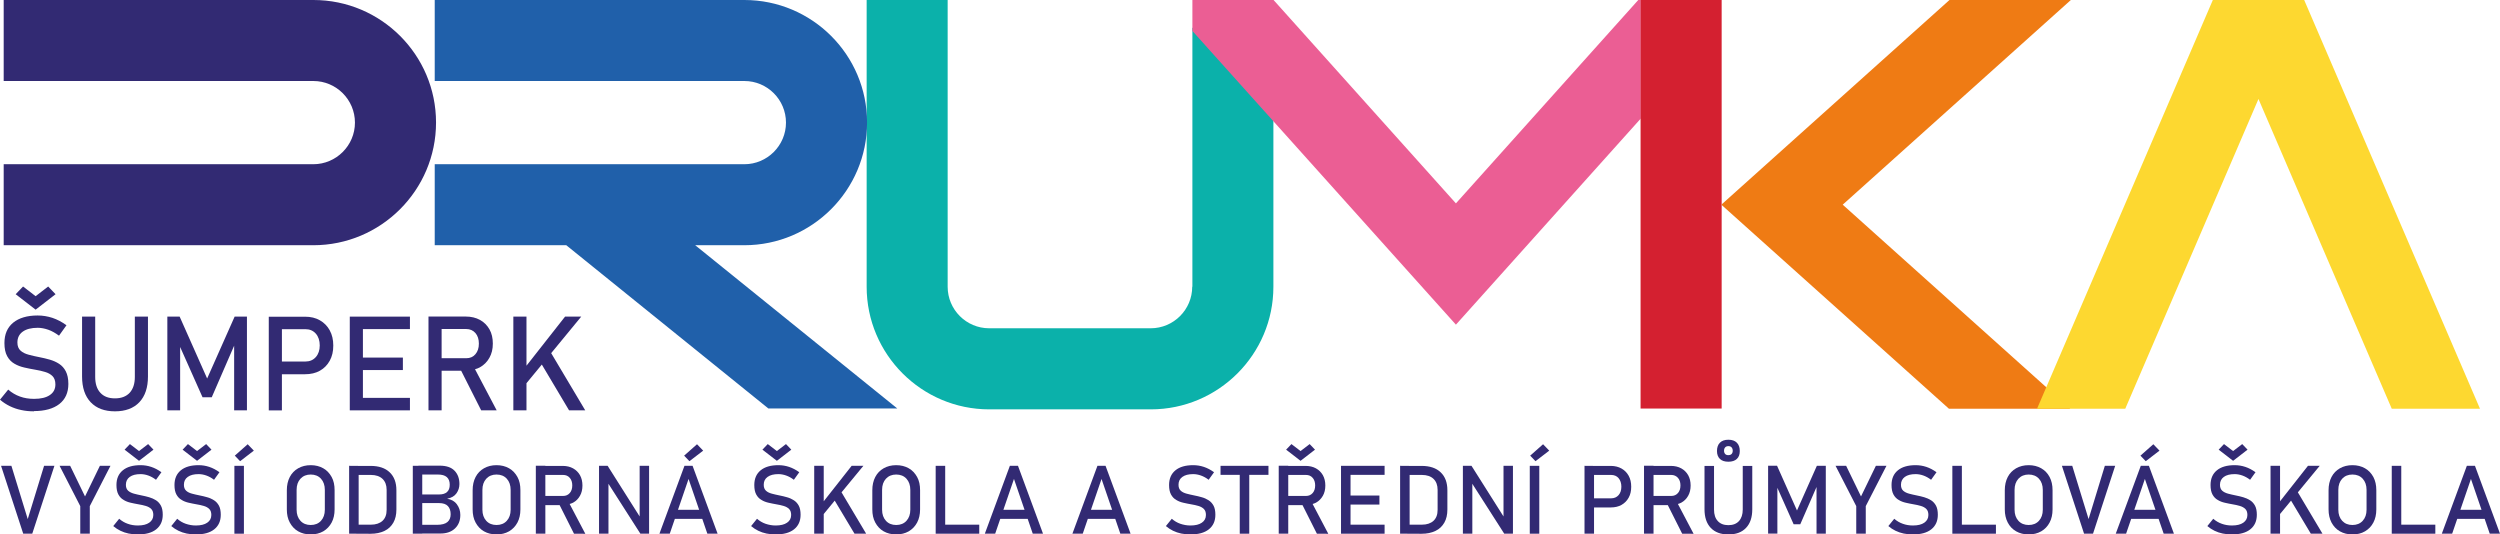<?xml version="1.0" encoding="UTF-8"?>
<svg id="Logo" xmlns="http://www.w3.org/2000/svg" viewBox="0 0 304.62 65.12">
  <defs>
    <style>
      .cls-1 {
        fill: #ef7b14;
      }

      .cls-2 {
        fill: #0bb1aa;
      }

      .cls-3 {
        fill: #fdd830;
      }

      .cls-4 {
        fill: #eb5e94;
      }

      .cls-5 {
        fill: #322a73;
      }

      .cls-6 {
        fill: #2060aa;
      }

      .cls-7 {
        fill: #d42030;
      }
    </style>
  </defs>
  <g id="VOS_a_SPS">
    <g>
      <polygon class="cls-5" points="6.77 35.85 5.87 34.91 4.34 36.09 2.81 34.91 1.91 35.85 4.34 37.73 6.77 35.85"/>
      <path class="cls-5" d="M8.02,45.25c-.2-.39-.48-.7-.82-.92-.34-.22-.72-.39-1.14-.51s-.84-.22-1.26-.3c-.47-.09-.9-.19-1.31-.3-.41-.11-.74-.27-.99-.5-.25-.23-.38-.55-.38-.99,0-.57.22-1.01.65-1.32s1.04-.47,1.82-.47c.43,0,.87.09,1.3.24s.86.4,1.3.72l.91-1.27c-.55-.4-1.12-.7-1.71-.9-.59-.19-1.19-.29-1.8-.29-1.28,0-2.28.3-2.99.88-.71.59-1.06,1.41-1.06,2.48,0,.66.11,1.19.33,1.59.22.4.51.71.88.92.37.22.77.37,1.21.47.44.1.87.19,1.3.26.45.07.86.17,1.23.28.38.11.68.28.91.51s.35.57.35,1.01c0,.56-.22.99-.68,1.3-.45.31-1.09.46-1.92.46-.62,0-1.19-.09-1.71-.28-.53-.19-1.01-.47-1.44-.85l-1,1.23c.37.32.77.58,1.2.79s.89.37,1.38.47c.49.11,1.01.16,1.57.16l-.02-.03c1.33,0,2.37-.29,3.1-.86.73-.57,1.1-1.39,1.1-2.44v-.02c0-.63-.11-1.13-.31-1.52Z"/>
    </g>
    <path class="cls-5" d="M16.43,38.58v7.35c0,.83-.21,1.47-.63,1.93-.42.45-1.02.68-1.79.68s-1.36-.22-1.78-.68c-.42-.45-.63-1.1-.63-1.93v-7.35h-1.6v7.29c0,1.35.35,2.4,1.05,3.14.7.74,1.69,1.11,2.96,1.11s2.27-.37,2.97-1.11c.7-.74,1.05-1.79,1.05-3.14v-7.29h-1.6Z"/>
    <polygon class="cls-5" points="28.59 38.58 25.24 46.12 21.89 38.58 20.39 38.58 20.39 50 21.95 50 21.95 42.28 24.68 48.41 25.8 48.41 28.53 42.12 28.53 50 30.09 50 30.09 38.58 28.59 38.58"/>
    <path class="cls-5" d="M40.18,40.25c-.29-.52-.69-.93-1.2-1.22-.52-.3-1.12-.44-1.81-.44h-2.82s-1.6,0-1.6,0v11.42h1.6v-4.41h2.82c.69,0,1.3-.14,1.81-.43.52-.29.91-.7,1.2-1.22.29-.53.43-1.13.43-1.84s-.14-1.33-.43-1.85ZM38.48,43.51c-.32.36-.74.54-1.26.54h-2.87v-3.94h2.87c.52,0,.94.18,1.26.54.32.36.48.86.48,1.44s-.16,1.06-.48,1.42Z"/>
    <polygon class="cls-5" points="49.95 40.1 49.95 38.58 44.22 38.58 43.39 38.58 42.62 38.58 42.62 50 43.39 50 44.22 50 49.95 50 49.95 48.48 44.22 48.48 44.22 45.09 49.09 45.09 49.09 43.57 44.22 43.57 44.22 40.1 49.95 40.1"/>
    <path class="cls-5" d="M57.88,44.99c.2-.06.41-.12.59-.23.5-.28.88-.66,1.16-1.16.28-.49.42-1.06.42-1.73s-.13-1.25-.41-1.74c-.28-.49-.66-.88-1.16-1.15-.49-.27-1.07-.41-1.74-.41h-4.53v11.43h1.6v-4.83h2.38l2.44,4.83h1.89l-2.64-5.01ZM53.81,40.09h3c.46,0,.84.17,1.12.49.28.33.42.75.42,1.29s-.14.96-.42,1.29c-.28.33-.65.49-1.12.49h-3v-3.56Z"/>
    <path class="cls-5" d="M67.16,43.03c1.83-2.22,3.66-4.45,3.66-4.45h-1.97l-4.7,5.98v-5.98h-1.6v11.42h1.6v-3.31c.27-.33,1.03-1.25,1.87-2.27l3.32,5.58h1.97l-4.15-6.97Z"/>
    <polygon class="cls-5" points="5.37 56.76 3.38 63.25 1.39 56.76 .13 56.76 2.83 65.03 3.93 65.03 6.63 56.76 5.37 56.76"/>
    <polygon class="cls-5" points="12.17 56.76 10.36 60.49 8.55 56.76 7.26 56.76 9.78 61.67 9.78 65.03 10.94 65.03 10.94 61.67 13.46 56.76 12.17 56.76"/>
    <g>
      <polygon class="cls-5" points="18.7 54.79 18.05 54.11 16.94 54.96 15.83 54.11 15.18 54.79 16.94 56.15 18.7 54.79"/>
      <path class="cls-5" d="M19.61,61.62c-.15-.28-.35-.5-.6-.66-.25-.16-.53-.28-.83-.37-.3-.09-.61-.16-.91-.22-.34-.07-.66-.14-.95-.22-.29-.08-.53-.2-.71-.36-.18-.17-.27-.4-.27-.72,0-.42.16-.73.47-.96.32-.23.75-.34,1.32-.34.31,0,.63.06.94.17s.62.28.94.52l.66-.92c-.4-.29-.82-.51-1.24-.65-.42-.14-.86-.21-1.3-.21-.94,0-1.66.21-2.17.63s-.77,1.01-.77,1.79c0,.49.08.87.24,1.16.16.29.37.51.64.66.26.16.55.27.87.34s.63.14.94.19c.32.05.62.12.89.2.27.08.49.2.66.37.17.17.25.41.25.73,0,.4-.17.71-.5.94-.33.23-.79.34-1.39.34-.44,0-.85-.07-1.23-.21-.38-.13-.73-.34-1.04-.61l-.72.89c.27.23.56.42.87.57.31.15.65.27,1,.34.35.07.73.11,1.12.11.96,0,1.71-.2,2.24-.62.53-.42.8-1.01.8-1.78,0-.45-.07-.82-.22-1.1Z"/>
      <polygon class="cls-5" points="16.8 65.12 16.79 65.12 16.79 65.12 16.8 65.12"/>
    </g>
    <g>
      <polygon class="cls-5" points="25.77 54.79 25.12 54.11 24.01 54.96 22.9 54.11 22.25 54.79 24.01 56.15 25.77 54.79"/>
      <polygon class="cls-5" points="23.87 65.12 23.86 65.12 23.86 65.12 23.87 65.12"/>
      <path class="cls-5" d="M26.68,61.62c-.15-.28-.35-.5-.6-.66-.25-.16-.53-.29-.83-.37-.3-.09-.61-.16-.91-.22-.34-.07-.66-.14-.95-.22-.29-.08-.53-.19-.71-.36-.18-.17-.27-.4-.27-.72,0-.42.15-.73.47-.96.32-.23.75-.34,1.32-.34.31,0,.63.06.94.17s.63.28.94.52l.66-.92c-.4-.29-.82-.51-1.24-.65-.42-.14-.86-.21-1.3-.21-.94,0-1.66.21-2.17.63s-.77,1.01-.77,1.79c0,.49.08.87.24,1.16.16.29.37.51.64.66.26.16.55.27.87.34s.63.14.94.19c.32.05.62.12.89.2.27.08.49.2.66.37.17.17.25.41.25.73,0,.4-.17.72-.5.94-.33.23-.79.34-1.39.34-.44,0-.85-.08-1.23-.21s-.73-.34-1.04-.61l-.72.89c.27.23.56.42.87.57.31.15.65.27,1,.34.35.07.73.11,1.12.11.96,0,1.71-.2,2.24-.62.53-.42.8-1.01.8-1.78,0-.45-.07-.82-.22-1.1Z"/>
    </g>
    <g>
      <polygon class="cls-5" points="29.25 56.2 30.93 54.91 30.18 54.13 28.61 55.52 29.25 56.19 29.25 56.2"/>
      <rect class="cls-5" x="28.56" y="56.76" width="1.16" height="8.27"/>
    </g>
    <path class="cls-5" d="M40.41,58.12c-.25-.45-.58-.81-1.02-1.06s-.95-.38-1.53-.38-1.09.13-1.53.38-.78.6-1.02,1.06-.36,1-.36,1.61v2.34c0,.61.11,1.14.36,1.6.25.46.58.82,1.02,1.07s.95.38,1.53.38,1.09-.13,1.53-.38c.44-.26.78-.62,1.02-1.07.24-.45.36-.99.36-1.6v-2.34c0-.62-.11-1.16-.36-1.61ZM39.58,62.11c0,.56-.16,1.01-.47,1.35-.31.34-.73.51-1.25.51s-.94-.17-1.25-.51c-.31-.34-.47-.79-.47-1.35v-2.42c0-.57.16-1.02.47-1.36.32-.34.73-.51,1.25-.51s.94.17,1.25.51c.31.34.47.8.47,1.36v2.42Z"/>
    <path class="cls-5" d="M47.48,57.55c-.54-.52-1.32-.78-2.32-.78h-1.46s-1.16-.01-1.16-.01v8.27h.78-.01s1.83.01,1.83.01c.67,0,1.23-.12,1.71-.35.48-.23.83-.57,1.08-1.01s.37-.97.37-1.6v-2.34c0-.94-.27-1.67-.82-2.19ZM47.11,62.12c0,.58-.16,1.02-.5,1.34-.34.31-.81.47-1.42.47h-1.49v-6.06h1.49c.61,0,1.08.16,1.42.48.33.32.5.76.5,1.34v2.43Z"/>
    <path class="cls-5" d="M55.67,61.45c-.28-.38-.68-.6-1.19-.68.52-.1.9-.32,1.14-.66.24-.34.36-.72.36-1.13,0-.68-.2-1.22-.6-1.63-.4-.41-1-.61-1.82-.61h-2.58v.02h-.68v8.27h1.15v-.02h2.22c.74,0,1.34-.21,1.77-.62.43-.41.65-.95.65-1.63v-.02c0-.48-.14-.91-.42-1.29ZM54.44,58.13c.24.21.36.52.36.93s-.11.69-.33.89c-.22.2-.54.3-.97.3h-2.05v-2.43h1.9c.48,0,.85.1,1.09.31ZM54.91,62.67c0,.39-.12.7-.38.93-.26.23-.7.35-1.31.35h-1.77v-2.65h2.05c.5,0,.86.13,1.08.37.22.24.33.57.33.98v.02Z"/>
    <path class="cls-5" d="M63.05,58.12c-.25-.45-.58-.81-1.02-1.06s-.95-.38-1.53-.38-1.09.13-1.53.38-.78.6-1.02,1.06-.36,1-.36,1.61v2.34c0,.61.11,1.14.36,1.6.25.46.58.82,1.02,1.07s.95.38,1.53.38,1.09-.13,1.53-.38c.44-.26.78-.62,1.02-1.07.24-.45.36-.99.36-1.6v-2.34c0-.62-.11-1.16-.36-1.61ZM62.22,62.11c0,.56-.16,1.01-.47,1.35-.31.34-.73.51-1.25.51s-.94-.17-1.25-.51c-.31-.34-.47-.79-.47-1.35v-2.42c0-.57.16-1.02.47-1.36.32-.34.73-.51,1.25-.51s.94.17,1.25.51c.31.34.47.8.47,1.36v2.42Z"/>
    <path class="cls-5" d="M71.32,65.04l-1.91-3.63c.15-.05.29-.09.42-.16.36-.2.64-.48.84-.84.2-.35.3-.77.3-1.25s-.1-.9-.3-1.26c-.2-.35-.48-.63-.84-.83s-.78-.3-1.26-.3h-2.12v-.02h-1.16v8.28h1.16v-3.48h1.74l1.75,3.48h0s1.38.01,1.38.01ZM66.45,57.87h2.16c.33,0,.61.11.81.35.21.23.31.55.31.93s-.1.7-.31.93c-.2.23-.47.35-.81.35h-2.16v-2.56Z"/>
    <polygon class="cls-5" points="77.94 56.76 77.94 62.93 74.04 56.76 72.99 56.76 72.99 65.03 74.14 65.03 74.14 58.95 78.03 65.03 79.09 65.03 79.09 56.76 77.94 56.76"/>
    <g>
      <polygon class="cls-5" points="84 56.2 85.68 54.91 84.93 54.13 83.36 55.52 84 56.19 84 56.2"/>
      <path class="cls-5" d="M86.19,65.03h1.25l-3.05-8.27h-.99l-3.05,8.27h1.26l.62-1.81h3.34l.62,1.81ZM82.61,62.12l1.29-3.76,1.29,3.76h-2.58Z"/>
    </g>
    <g>
      <polygon class="cls-5" points="94.52 65.12 94.51 65.12 94.51 65.12 94.52 65.12"/>
      <polygon class="cls-5" points="96.42 54.79 95.77 54.11 94.66 54.96 93.55 54.11 92.9 54.79 94.66 56.15 96.42 54.79"/>
      <path class="cls-5" d="M97.33,61.62c-.15-.28-.35-.5-.6-.66-.25-.16-.53-.29-.83-.37-.3-.09-.61-.16-.91-.22-.34-.07-.66-.14-.95-.22-.29-.08-.53-.19-.71-.36-.18-.17-.27-.4-.27-.72,0-.42.15-.73.47-.96.32-.23.75-.34,1.32-.34.31,0,.63.06.94.17.31.11.63.28.94.52l.66-.92c-.4-.29-.82-.51-1.24-.65-.42-.14-.86-.21-1.3-.21-.94,0-1.66.21-2.17.63-.51.42-.77,1.01-.77,1.79,0,.49.08.87.24,1.16.16.29.37.51.64.66.26.16.55.27.87.34s.63.14.94.19c.32.05.62.12.89.2.27.08.49.2.66.37.17.17.25.41.25.73,0,.4-.17.72-.5.94-.33.23-.79.34-1.39.34-.44,0-.85-.08-1.23-.21s-.73-.34-1.04-.61l-.72.89c.27.23.56.42.87.57.31.15.65.27,1,.34.35.07.73.11,1.12.11.96,0,1.71-.2,2.24-.62.53-.42.8-1.01.8-1.78,0-.45-.07-.82-.22-1.1Z"/>
    </g>
    <polygon class="cls-5" points="104.12 65.03 105.54 65.03 102.54 59.99 105.2 56.76 103.77 56.76 100.37 61.08 100.37 56.76 99.21 56.76 99.21 65.03 100.37 65.03 100.37 62.63 101.71 61 104.12 65.03"/>
    <path class="cls-5" d="M111.75,58.12c-.25-.45-.58-.81-1.02-1.06s-.95-.38-1.53-.38-1.09.13-1.53.38-.78.6-1.02,1.06-.36,1-.36,1.61v2.34c0,.61.11,1.14.36,1.6.25.46.58.82,1.02,1.07s.95.38,1.53.38,1.09-.13,1.53-.38c.44-.26.78-.62,1.02-1.07s.36-.99.36-1.6v-2.34c0-.62-.11-1.16-.36-1.61ZM110.92,62.11c0,.56-.16,1.01-.47,1.35-.31.34-.73.51-1.25.51s-.94-.17-1.25-.51c-.31-.34-.47-.79-.47-1.35v-2.42c0-.57.16-1.02.47-1.36.32-.34.73-.51,1.25-.51s.94.17,1.25.51c.31.34.47.8.47,1.36v2.42Z"/>
    <polygon class="cls-5" points="115.17 63.93 115.17 56.76 114.01 56.76 114.01 65.03 119.32 65.03 119.32 63.93 115.17 63.93"/>
    <path class="cls-5" d="M125.84,65.03h1.25l-3.05-8.27h-.99l-3.05,8.27h1.26l.62-1.81h3.34l.62,1.81ZM122.26,62.12l1.29-3.76,1.29,3.76h-2.58Z"/>
    <path class="cls-5" d="M136.51,65.03h1.25l-3.05-8.27h-.99l-3.05,8.27h1.26l.62-1.81h3.34l.62,1.81ZM132.93,62.12l1.29-3.76,1.29,3.76h-2.58Z"/>
    <g>
      <path class="cls-5" d="M147.87,61.62c-.15-.28-.35-.5-.6-.66-.25-.16-.53-.29-.83-.37-.3-.09-.61-.16-.91-.22-.34-.07-.66-.14-.95-.22-.29-.08-.53-.19-.71-.36-.18-.17-.27-.4-.27-.72,0-.42.15-.73.47-.96.32-.23.75-.34,1.32-.34.31,0,.63.06.94.17s.63.28.94.52l.66-.92c-.4-.29-.82-.51-1.24-.65-.42-.14-.86-.21-1.3-.21-.94,0-1.66.21-2.17.63-.51.42-.77,1.01-.77,1.79,0,.49.08.87.24,1.16.16.29.37.51.64.66.26.16.55.27.87.34s.63.14.94.19c.32.05.62.12.89.2.27.08.49.2.66.37.17.17.25.41.25.73,0,.4-.17.72-.5.94-.33.23-.79.34-1.39.34-.44,0-.85-.08-1.23-.21s-.73-.34-1.04-.61l-.72.89c.27.23.56.42.87.57.31.15.65.27,1,.34.35.07.73.11,1.12.11.96,0,1.71-.2,2.24-.62.53-.42.8-1.01.8-1.78,0-.45-.07-.82-.22-1.1Z"/>
      <polygon class="cls-5" points="145.06 65.12 145.05 65.12 145.05 65.12 145.06 65.12"/>
    </g>
    <polygon class="cls-5" points="154.56 56.76 148.72 56.76 148.72 57.86 151.06 57.86 151.06 65.03 152.22 65.03 152.22 57.86 154.56 57.86 154.56 56.76"/>
    <g>
      <polygon class="cls-5" points="160.23 54.79 159.58 54.11 158.47 54.96 157.36 54.11 156.71 54.79 158.47 56.15 160.23 54.79"/>
      <path class="cls-5" d="M159.94,61.41c.14-.05.29-.09.41-.16.36-.2.64-.49.84-.84.2-.35.3-.77.3-1.25s-.1-.9-.3-1.26c-.2-.35-.48-.63-.84-.83-.36-.2-.78-.3-1.26-.3h-2.12v-.02h-1.16v8.28h1.16v-3.48h1.74l1.75,3.48h.01s1.38.01,1.38.01l-1.91-3.63ZM156.97,57.87h2.16c.33,0,.61.11.81.35.21.23.31.55.31.93s-.1.7-.31.93c-.2.23-.47.35-.81.35h-2.16v-2.56Z"/>
    </g>
    <polygon class="cls-5" points="168.71 57.86 168.71 56.76 164.56 56.76 163.96 56.76 163.4 56.76 163.4 65.03 163.96 65.03 164.56 65.03 168.71 65.03 168.71 63.93 164.56 63.93 164.56 61.48 168.08 61.48 168.08 60.38 164.56 60.38 164.56 57.86 168.71 57.86"/>
    <path class="cls-5" d="M175.54,57.55c-.54-.52-1.32-.78-2.32-.78h-1.46s-1.16-.01-1.16-.01v8.27h.78-.01s1.83.01,1.83.01c.67,0,1.23-.12,1.71-.35.48-.23.83-.57,1.08-1.01s.37-.97.37-1.6v-2.34c0-.94-.27-1.67-.82-2.19ZM175.17,62.12c0,.58-.16,1.02-.5,1.34-.34.31-.81.47-1.42.47h-1.49v-6.06h1.49c.61,0,1.09.16,1.42.48.33.32.5.76.5,1.34v2.43Z"/>
    <polygon class="cls-5" points="183.2 56.76 183.2 62.93 179.3 56.76 178.25 56.76 178.25 65.03 179.4 65.03 179.4 58.95 183.29 65.03 184.35 65.03 184.35 56.76 183.2 56.76"/>
    <g>
      <polygon class="cls-5" points="187.09 56.2 188.77 54.91 188.02 54.13 186.45 55.52 187.09 56.19 187.09 56.2"/>
      <rect class="cls-5" x="186.4" y="56.76" width="1.16" height="8.27"/>
    </g>
    <path class="cls-5" d="M198.45,57.97c-.21-.38-.5-.67-.87-.88-.37-.21-.81-.32-1.31-.32h-2.04s-1.16-.01-1.16-.01v8.27h1.16v-3.2h2.04c.5,0,.94-.1,1.31-.31.37-.21.66-.5.87-.88.21-.38.31-.81.31-1.33s-.1-.96-.31-1.34ZM197.22,60.33c-.23.26-.53.39-.91.39h-2.08v-2.85h2.08c.38,0,.69.13.91.39.22.26.34.62.34,1.04s-.11.77-.34,1.03Z"/>
    <path class="cls-5" d="M204.45,61.41c.14-.05.29-.09.41-.16.36-.2.64-.48.84-.84.2-.35.3-.77.3-1.25s-.1-.9-.3-1.26c-.2-.35-.48-.63-.84-.83-.36-.2-.78-.3-1.26-.3h-2.12v-.02h-1.16v8.28h1.16v-3.48h1.74l1.75,3.48h.01s1.38.01,1.38.01l-1.91-3.63ZM201.48,57.87h2.16c.33,0,.6.12.81.35.21.23.31.55.31.93s-.1.7-.31.93c-.2.23-.47.35-.81.35h-2.16v-2.56Z"/>
    <g>
      <path class="cls-5" d="M210.6,56.26c.44,0,.79-.11,1.03-.34.24-.22.36-.54.36-.97s-.12-.77-.36-1.01-.58-.36-1.03-.36-.79.12-1.03.36c-.24.23-.36.59-.36,1.01s.12.74.36.97.58.34,1.03.34ZM210.21,54.51c.09-.1.22-.15.39-.15s.3.05.39.15c.09.1.14.24.14.41s-.05.31-.14.4-.22.14-.39.14-.3-.04-.39-.14c-.09-.1-.14-.23-.14-.4,0-.18.05-.31.14-.41Z"/>
      <path class="cls-5" d="M212.35,56.77v5.32c0,.6-.16,1.07-.46,1.4s-.73.5-1.29.5-.99-.17-1.29-.5c-.31-.33-.46-.8-.46-1.4v-5.32h-1.16v5.28c0,.98.25,1.73.76,2.27.51.53,1.22.8,2.14.8h.01c.93,0,1.64-.26,2.15-.8.51-.53.76-1.29.76-2.27v-5.28h-1.16Z"/>
    </g>
    <polygon class="cls-5" points="221.38 56.76 218.96 62.2 216.53 56.75 215.44 56.75 215.44 65.02 216.57 65.02 216.57 59.44 218.55 63.88 219.36 63.88 221.34 59.34 221.34 65.03 222.47 65.03 222.47 56.76 221.38 56.76"/>
    <polygon class="cls-5" points="229.86 56.76 228.57 56.76 226.76 60.49 224.95 56.76 223.66 56.76 226.18 61.67 226.18 65.03 227.34 65.03 227.34 61.67 229.86 56.76 229.86 56.76"/>
    <g>
      <polygon class="cls-5" points="233.09 65.12 233.08 65.12 233.08 65.12 233.09 65.12"/>
      <path class="cls-5" d="M235.9,61.62c-.15-.28-.35-.5-.6-.66-.25-.16-.53-.28-.83-.37-.3-.09-.61-.16-.91-.22-.34-.07-.66-.14-.95-.22-.29-.08-.53-.2-.71-.36-.18-.17-.27-.4-.27-.72,0-.42.16-.73.47-.96.32-.23.75-.34,1.32-.34.31,0,.63.06.94.17s.62.28.94.52l.66-.92c-.4-.29-.82-.51-1.24-.65-.42-.14-.86-.21-1.3-.21-.94,0-1.66.21-2.17.63s-.77,1.01-.77,1.79c0,.49.08.87.24,1.16.16.29.37.51.64.66.26.16.55.27.87.34s.63.14.94.19c.32.05.62.12.89.2.27.08.49.2.66.37s.25.41.25.73c0,.4-.17.71-.5.94-.33.23-.79.34-1.39.34-.44,0-.85-.07-1.23-.21-.38-.13-.73-.34-1.04-.61l-.72.89c.27.23.56.42.87.57.31.15.65.27,1,.34.35.07.73.11,1.12.11.96,0,1.71-.2,2.24-.62.53-.42.8-1.01.8-1.78,0-.45-.07-.82-.22-1.1Z"/>
    </g>
    <polygon class="cls-5" points="239.05 63.93 239.05 56.76 237.89 56.76 237.89 65.03 238.47 65.03 239.05 65.03 243.2 65.03 243.2 63.93 239.05 63.93"/>
    <path class="cls-5" d="M249.74,58.12c-.24-.45-.58-.81-1.02-1.06s-.95-.38-1.53-.38-1.09.13-1.53.38-.78.6-1.02,1.06-.36,1-.36,1.61v2.34c0,.61.12,1.14.36,1.6.24.46.58.82,1.02,1.07s.95.38,1.53.38,1.09-.13,1.53-.38c.44-.26.78-.61,1.02-1.07.24-.45.36-.99.36-1.6v-2.34c0-.62-.12-1.15-.36-1.61ZM248.91,62.11c0,.56-.16,1.01-.47,1.35-.31.34-.73.51-1.25.51s-.94-.17-1.25-.51c-.31-.34-.47-.79-.47-1.35v-2.42c0-.57.16-1.02.47-1.36.32-.34.73-.51,1.25-.51s.94.17,1.25.51c.31.34.47.8.47,1.36v2.42Z"/>
    <polygon class="cls-5" points="256.47 56.76 254.49 63.25 252.5 56.76 251.24 56.76 253.94 65.03 255.03 65.03 257.73 56.76 256.47 56.76"/>
    <g>
      <polygon class="cls-5" points="261.45 56.2 263.13 54.91 262.38 54.13 260.81 55.52 261.45 56.19 261.45 56.2"/>
      <path class="cls-5" d="M263.64,65.03h1.25l-3.05-8.27h-.99l-3.05,8.27h1.26l.62-1.81h3.34l.62,1.81ZM260.06,62.12l1.29-3.76,1.29,3.76h-2.58Z"/>
    </g>
    <g>
      <polygon class="cls-5" points="273.86 54.79 273.21 54.11 272.1 54.96 270.99 54.11 270.34 54.79 272.1 56.15 273.86 54.79"/>
      <path class="cls-5" d="M274.77,61.62c-.15-.28-.35-.5-.6-.66-.25-.16-.53-.28-.83-.37-.3-.09-.61-.16-.91-.22-.34-.07-.66-.14-.95-.22-.29-.08-.53-.2-.71-.36-.18-.17-.27-.4-.27-.72,0-.42.16-.73.47-.96.32-.23.75-.34,1.32-.34.31,0,.63.06.94.17s.62.28.94.52l.66-.92c-.4-.29-.82-.51-1.24-.65-.42-.14-.86-.21-1.3-.21-.94,0-1.66.21-2.17.63s-.77,1.01-.77,1.79c0,.49.08.87.24,1.16.16.29.37.51.64.66.26.16.55.27.87.34s.63.14.94.19c.32.05.62.12.89.2.27.08.49.2.66.37s.25.41.25.73c0,.4-.17.71-.5.94s-.79.34-1.39.34c-.44,0-.85-.07-1.23-.21-.38-.13-.73-.34-1.04-.61l-.72.89c.27.23.56.42.87.57.31.15.65.27,1,.34.35.07.73.11,1.12.11.96,0,1.71-.2,2.24-.62.53-.42.8-1.01.8-1.78,0-.45-.07-.82-.22-1.1Z"/>
      <polygon class="cls-5" points="271.96 65.12 271.95 65.12 271.95 65.12 271.96 65.12"/>
    </g>
    <polygon class="cls-5" points="281.57 65.03 282.99 65.03 279.99 59.99 282.65 56.76 281.22 56.76 277.82 61.08 277.82 56.76 276.66 56.76 276.66 65.03 277.82 65.03 277.82 62.63 279.16 61 281.57 65.03"/>
    <path class="cls-5" d="M289.19,58.12c-.25-.45-.58-.81-1.02-1.06s-.95-.38-1.53-.38-1.09.13-1.53.38-.78.6-1.02,1.06-.36,1-.36,1.61v2.34c0,.61.12,1.14.36,1.6.25.46.58.82,1.02,1.07s.95.38,1.53.38,1.09-.12,1.53-.38.78-.61,1.02-1.07c.24-.45.36-.99.36-1.6v-2.34c0-.62-.12-1.15-.36-1.61ZM288.36,62.11c0,.56-.16,1.01-.47,1.35-.31.34-.73.51-1.25.51s-.93-.17-1.25-.51c-.31-.34-.47-.79-.47-1.35v-2.42c0-.57.16-1.02.47-1.36.32-.34.73-.51,1.25-.51s.94.17,1.25.51c.31.34.47.8.47,1.36v2.42Z"/>
    <polygon class="cls-5" points="292.59 63.93 292.59 56.76 291.43 56.76 291.43 65.03 292.01 65.03 292.59 65.03 296.74 65.03 296.74 63.93 292.59 63.93"/>
    <path class="cls-5" d="M303.37,65.03h1.25l-3.05-8.27h-.99l-3.05,8.27h1.26l.62-1.81h3.34l.62,1.81ZM299.79,62.12l1.29-3.76,1.29,3.76h-2.58Z"/>
  </g>
  <g id="Prumka">
    <path class="cls-5" d="M38.19,0H.45v9.87h37.73c2.8,0,5.07,2.28,5.07,5.07s-2.28,5.07-5.07,5.07H.45v9.87h37.73c8.24,0,14.95-6.71,14.95-14.95S46.43,0,38.19,0Z"/>
    <path class="cls-2" d="M145.29,3.39v31.54h-.02c0,2.8-2.27,5.07-5.06,5.07h-19.68c-2.79,0-5.06-2.27-5.06-5.06V0h-9.87v34.94c0,8.24,6.7,14.94,14.94,14.94h19.68c8.24,0,14.94-6.7,14.94-14.94V3.39h-9.87Z"/>
    <polygon class="cls-4" points="199.62 0 177.4 24.78 155.18 0 155.17 0 155.16 0 145.29 0 145.29 3.77 177.4 39.56 199.92 14.45 199.92 0 199.62 0"/>
    <rect class="cls-7" x="199.9" y="0" width="9.88" height="49.78"/>
    <polygon class="cls-1" points="252.25 49.8 224.53 24.94 252.33 0 237.54 0 209.74 24.94 237.47 49.8 252.25 49.8"/>
    <polygon class="cls-3" points="258.96 49.8 275.19 12.06 291.43 49.8 302.18 49.8 280.76 0 269.63 0 248.21 49.8 258.96 49.8"/>
    <path class="cls-6" d="M84.71,29.88h5.99c8.24,0,14.95-6.71,14.95-14.95S98.95,0,90.7,0h-37.73v9.87h37.73c2.8,0,5.07,2.28,5.07,5.07s-2.28,5.07-5.07,5.07h-37.73v9.87h16.03l24.62,19.89h15.71s-24.62-19.89-24.62-19.89Z"/>
  </g>
</svg>